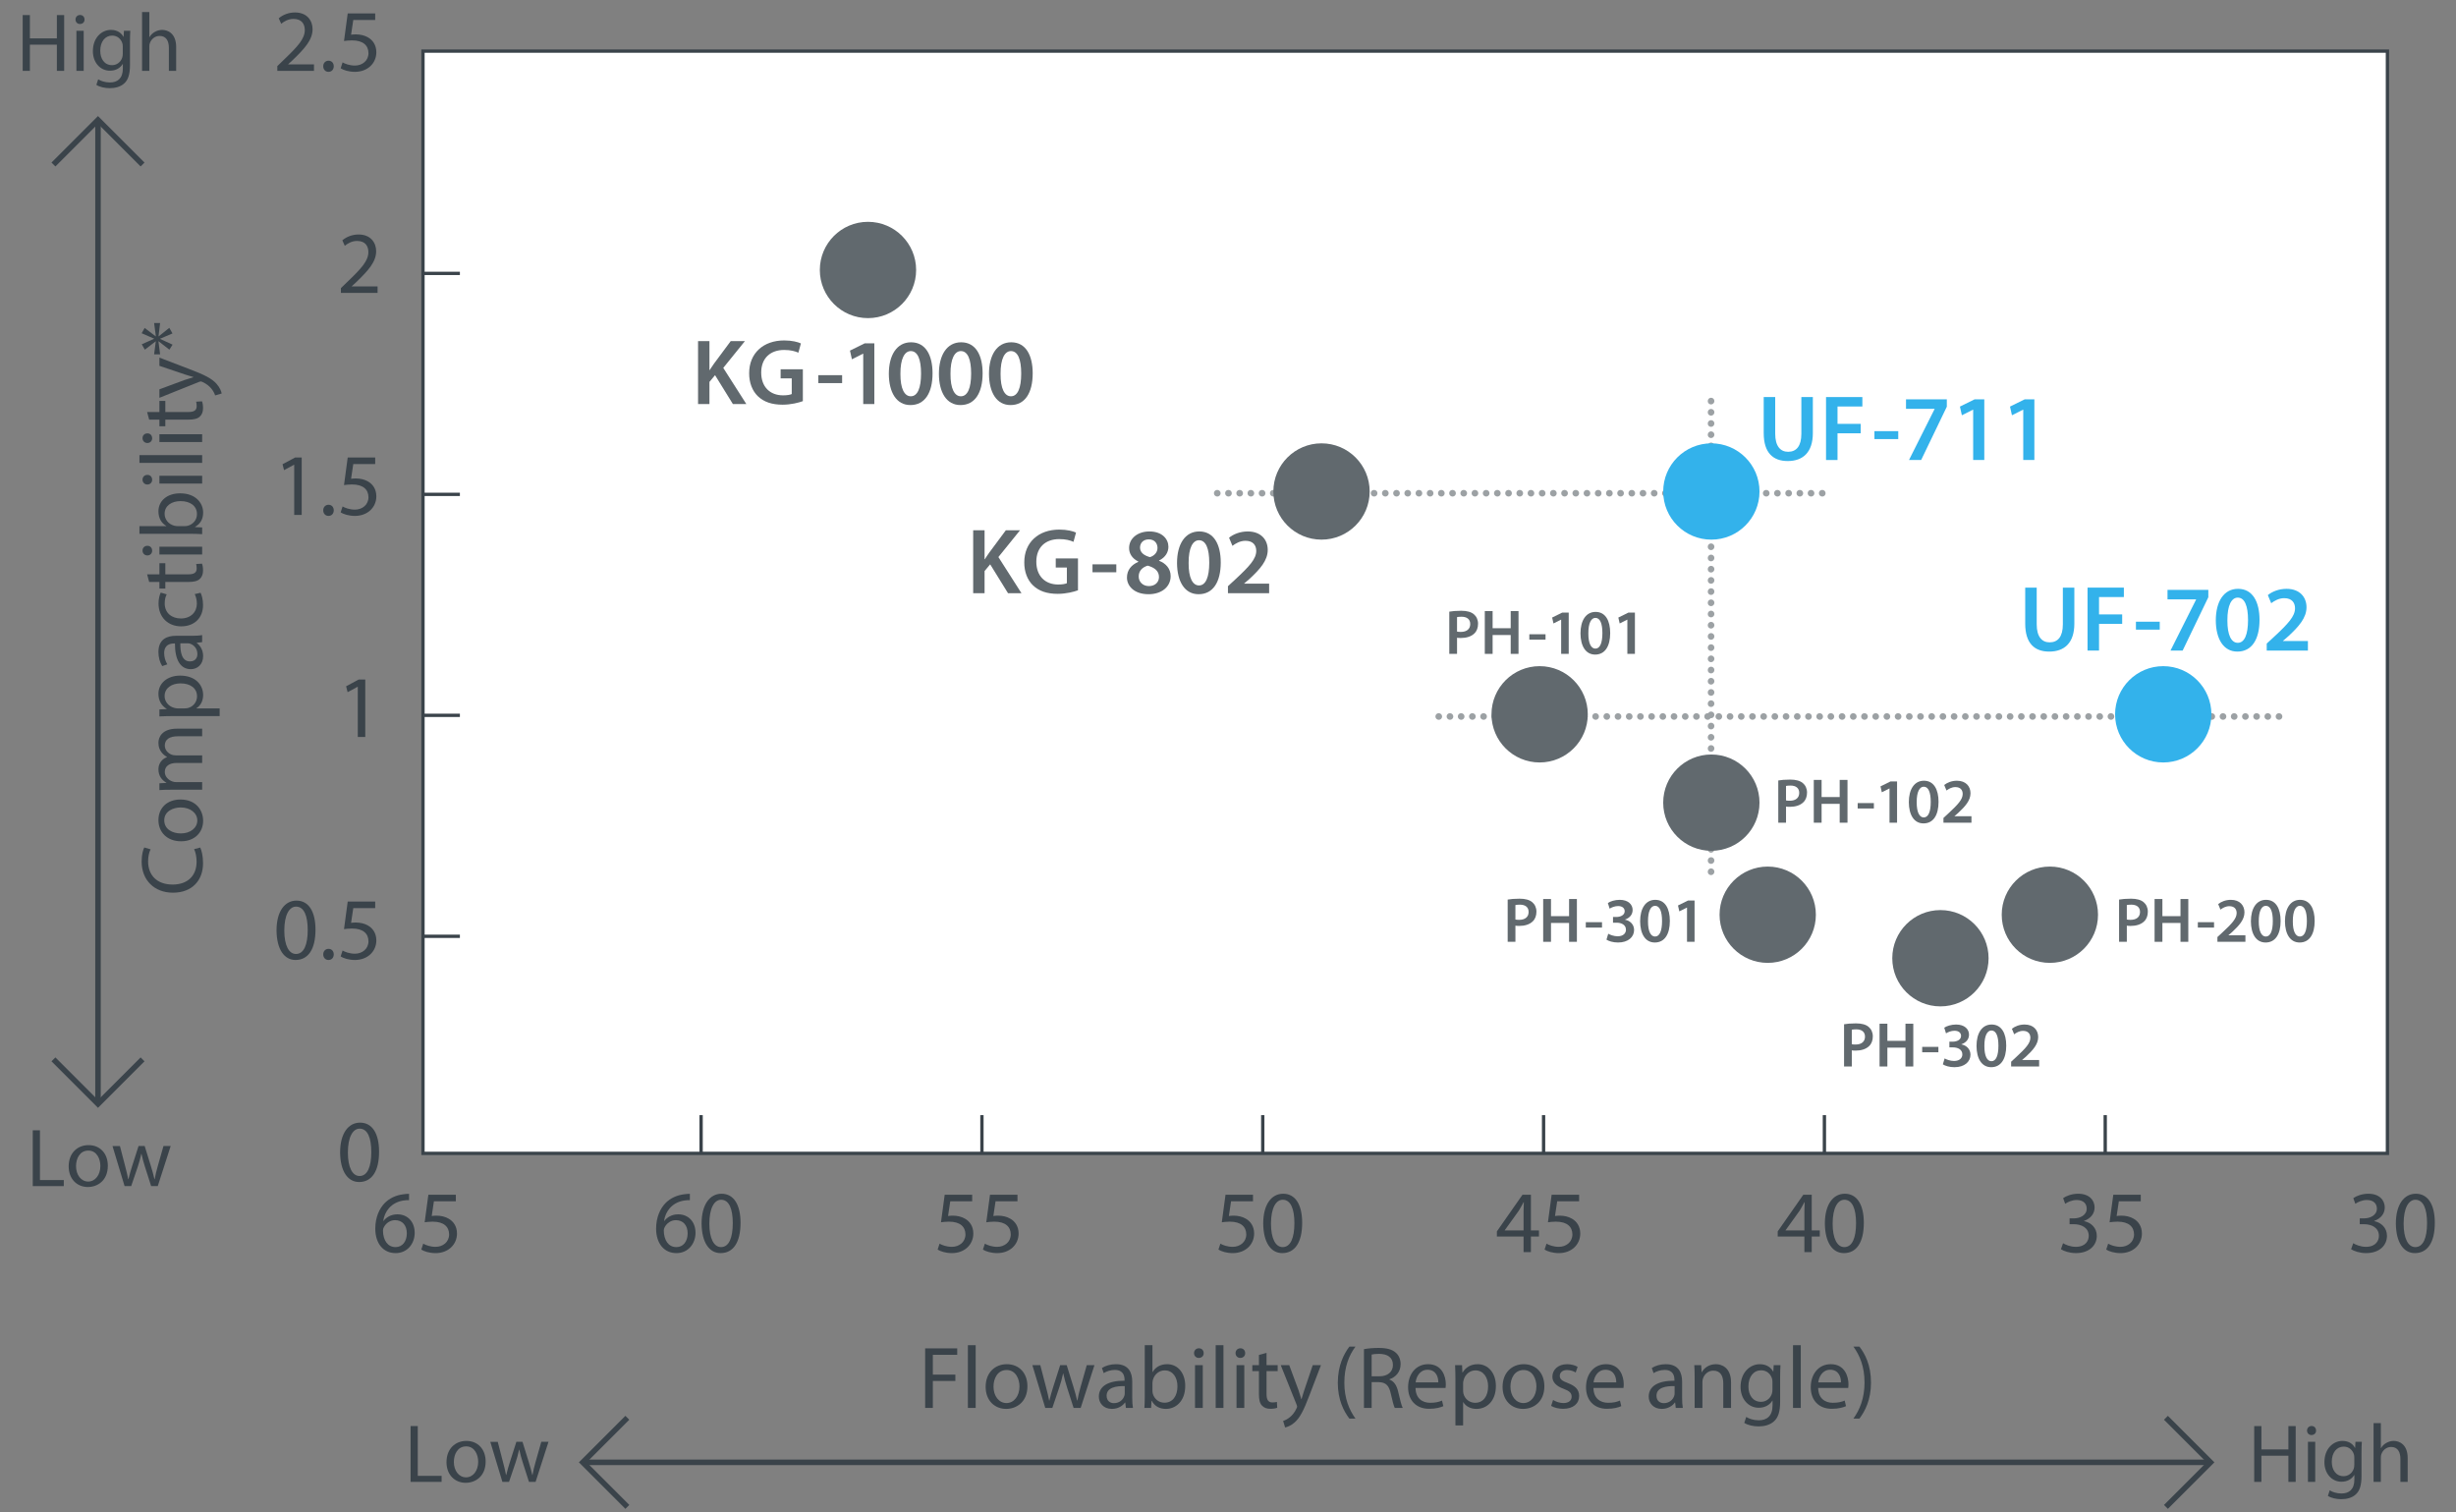 <?xml version="1.0" encoding="UTF-8"?><svg id="_レイヤー_2" xmlns="http://www.w3.org/2000/svg" width="445" height="274" viewBox="0 0 445 274"><rect x="0" y="0" width="445" height="274" fill="#808080" stroke="none"/><defs><style>.cls-1{fill:none;}.cls-2{fill:#fff;}.cls-3{fill:#9ca1a4;}.cls-4{fill:#33b2eb;}.cls-5{fill:#3a434a;}.cls-6{fill:#61696e;}</style></defs><g id="_レイヤー_1-2"><g><rect class="cls-2" x="76.64" y="9.26" width="355.936" height="199.706"/><g><path class="cls-5" d="m5.416,2.729v4.229h4.889V2.729h1.32v10.109h-1.32v-4.74h-4.889v4.74h-1.305V2.729h1.305Z"/><path class="cls-5" d="m15.315,3.539c.015.45-.315.81-.84.81-.466,0-.795-.36-.795-.81,0-.465.345-.825.825-.825.494,0,.81.36.81.825Zm-1.47,9.3v-7.26h1.32v7.26h-1.32Z"/><path class="cls-5" d="m23.609,5.579c-.029.525-.06,1.11-.06,1.995v4.215c0,1.665-.33,2.685-1.034,3.315-.705.66-1.726.87-2.641.87-.869,0-1.83-.21-2.415-.6l.33-1.005c.479.3,1.229.57,2.13.57,1.35,0,2.34-.705,2.34-2.535v-.81h-.029c-.405.675-1.186,1.215-2.311,1.215-1.8,0-3.09-1.53-3.09-3.54,0-2.46,1.605-3.855,3.27-3.855,1.26,0,1.95.66,2.266,1.26h.029l.061-1.095h1.154Zm-1.364,2.865c0-.225-.015-.42-.075-.6-.24-.765-.885-1.395-1.845-1.395-1.261,0-2.16,1.065-2.16,2.745,0,1.425.72,2.61,2.146,2.61.81,0,1.545-.51,1.83-1.35.074-.225.104-.48.104-.705v-1.305Z"/><path class="cls-5" d="m25.74,2.189h1.32v4.53h.029c.21-.375.54-.705.945-.93.39-.225.854-.375,1.35-.375.975,0,2.535.6,2.535,3.105v4.32h-1.32v-4.17c0-1.17-.435-2.16-1.68-2.16-.855,0-1.529.6-1.77,1.32-.076.18-.09.375-.09.63v4.38h-1.32V2.189Z"/></g><g><path class="cls-5" d="m409.743,258.377v4.229h4.89v-4.229h1.319v10.109h-1.319v-4.74h-4.89v4.74h-1.306v-10.109h1.306Z"/><path class="cls-5" d="m419.643,259.187c.016.45-.314.81-.84.81-.465,0-.795-.36-.795-.81,0-.465.346-.825.825-.825.495,0,.81.36.81.825Zm-1.47,9.3v-7.26h1.32v7.26h-1.32Z"/><path class="cls-5" d="m427.938,261.227c-.03.525-.06,1.11-.06,1.995v4.215c0,1.665-.33,2.685-1.035,3.315-.705.66-1.725.87-2.64.87-.87,0-1.83-.21-2.415-.6l.33-1.005c.479.3,1.229.57,2.13.57,1.35,0,2.34-.705,2.34-2.535v-.81h-.03c-.405.675-1.185,1.215-2.31,1.215-1.8,0-3.09-1.53-3.09-3.54,0-2.46,1.604-3.855,3.27-3.855,1.26,0,1.95.66,2.265,1.26h.03l.06-1.095h1.155Zm-1.365,2.865c0-.225-.015-.42-.074-.6-.24-.765-.886-1.395-1.846-1.395-1.26,0-2.159,1.065-2.159,2.745,0,1.425.72,2.61,2.145,2.61.81,0,1.545-.51,1.83-1.35.075-.225.104-.48.104-.705v-1.305Z"/><path class="cls-5" d="m430.067,257.837h1.32v4.53h.03c.21-.375.54-.705.944-.93.391-.225.855-.375,1.351-.375.975,0,2.534.6,2.534,3.105v4.32h-1.319v-4.17c0-1.17-.436-2.16-1.681-2.16-.854,0-1.529.6-1.77,1.32-.075.18-.09.375-.09.63v4.38h-1.32v-10.649Z"/></g><g><path class="cls-5" d="m5.934,204.787h1.305v9.015h4.32v1.095h-5.625v-10.109Z"/><path class="cls-5" d="m19.537,211.206c0,2.685-1.859,3.855-3.614,3.855-1.965,0-3.479-1.44-3.479-3.735,0-2.43,1.59-3.855,3.6-3.855,2.085,0,3.494,1.515,3.494,3.735Zm-5.76.075c0,1.59.916,2.79,2.205,2.79,1.26,0,2.205-1.185,2.205-2.82,0-1.23-.615-2.79-2.175-2.79s-2.235,1.44-2.235,2.82Z"/><path class="cls-5" d="m21.729,207.636l.959,3.69c.211.81.405,1.56.54,2.31h.046c.164-.735.404-1.515.645-2.295l1.185-3.705h1.11l1.125,3.63c.27.87.479,1.635.645,2.37h.045c.12-.735.315-1.5.555-2.355l1.035-3.645h1.305l-2.34,7.26h-1.199l-1.11-3.465c-.255-.81-.465-1.53-.645-2.385h-.03c-.18.87-.404,1.62-.66,2.4l-1.17,3.45h-1.199l-2.19-7.26h1.351Z"/></g><g><path class="cls-5" d="m74.391,258.377h1.305v9.015h4.319v1.095h-5.624v-10.109Z"/><path class="cls-5" d="m87.994,264.797c0,2.685-1.859,3.855-3.615,3.855-1.965,0-3.479-1.44-3.479-3.735,0-2.43,1.59-3.855,3.601-3.855,2.084,0,3.494,1.515,3.494,3.735Zm-5.76.075c0,1.59.915,2.79,2.205,2.79,1.26,0,2.205-1.185,2.205-2.82,0-1.23-.615-2.79-2.176-2.79-1.559,0-2.234,1.44-2.234,2.82Z"/><path class="cls-5" d="m90.185,261.227l.96,3.69c.21.81.404,1.56.54,2.31h.045c.165-.735.405-1.515.646-2.295l1.184-3.705h1.111l1.124,3.63c.271.87.479,1.635.646,2.37h.045c.119-.735.314-1.5.555-2.355l1.035-3.645h1.305l-2.34,7.26h-1.199l-1.111-3.465c-.254-.81-.465-1.53-.645-2.385h-.029c-.181.87-.405,1.62-.66,2.4l-1.17,3.45h-1.2l-2.19-7.26h1.351Z"/></g><g><g><path class="cls-5" d="m50.248,12.838v-.864l1.105-1.073c2.656-2.529,3.857-3.874,3.873-5.442,0-1.057-.512-2.033-2.064-2.033-.945,0-1.729.48-2.209.88l-.448-.993c.72-.608,1.745-1.056,2.944-1.056,2.242,0,3.186,1.537,3.186,3.025,0,1.921-1.393,3.474-3.585,5.586l-.833.768v.032h4.674v1.168h-6.643Z"/><path class="cls-5" d="m58.568,12.006c0-.592.4-1.008.961-1.008s.944.416.944,1.008c0,.576-.368,1.009-.96,1.009-.561,0-.945-.433-.945-1.009Z"/><path class="cls-5" d="m67.979,3.619h-3.969l-.4,2.673c.24-.032.464-.064.848-.064.801,0,1.602.176,2.241.561.816.464,1.488,1.36,1.488,2.673,0,2.033-1.616,3.554-3.874,3.554-1.136,0-2.096-.32-2.592-.641l.352-1.072c.432.256,1.28.576,2.225.576,1.328,0,2.465-.864,2.465-2.257-.016-1.345-.912-2.305-2.992-2.305-.593,0-1.057.064-1.441.112l.672-4.994h4.979v1.185Z"/><path class="cls-5" d="m61.768,53.066v-.864l1.105-1.073c2.656-2.529,3.857-3.874,3.873-5.442,0-1.057-.512-2.033-2.064-2.033-.945,0-1.729.48-2.209.88l-.448-.993c.72-.608,1.745-1.056,2.944-1.056,2.242,0,3.186,1.537,3.186,3.025,0,1.921-1.393,3.474-3.585,5.586l-.833.768v.032h4.674v1.168h-6.643Z"/><path class="cls-5" d="m53.306,84.203h-.032l-1.809.977-.271-1.072,2.272-1.217h1.2v10.404h-1.36v-9.092Z"/><path class="cls-5" d="m58.568,92.462c0-.592.4-1.008.961-1.008s.944.416.944,1.008c0,.576-.368,1.009-.96,1.009-.561,0-.945-.433-.945-1.009Z"/><path class="cls-5" d="m67.979,84.075h-3.969l-.4,2.673c.24-.032.464-.064.848-.064.801,0,1.602.176,2.241.561.816.464,1.488,1.36,1.488,2.673,0,2.033-1.616,3.554-3.874,3.554-1.136,0-2.096-.32-2.592-.641l.352-1.072c.432.256,1.28.576,2.225.576,1.328,0,2.465-.864,2.465-2.257-.016-1.345-.912-2.305-2.992-2.305-.593,0-1.057.064-1.441.112l.672-4.994h4.979v1.185Z"/><path class="cls-5" d="m64.825,124.431h-.032l-1.809.977-.271-1.072,2.272-1.217h1.2v10.404h-1.36v-9.092Z"/><path class="cls-5" d="m57.164,168.437c0,3.537-1.312,5.49-3.618,5.49-2.032,0-3.409-1.905-3.441-5.346,0-3.49,1.505-5.41,3.618-5.41,2.192,0,3.441,1.953,3.441,5.266Zm-5.65.16c0,2.705.832,4.242,2.112,4.242,1.44,0,2.129-1.681,2.129-4.337,0-2.561-.656-4.242-2.112-4.242-1.232,0-2.129,1.504-2.129,4.337Z"/><path class="cls-5" d="m58.568,172.918c0-.592.4-1.008.961-1.008s.944.416.944,1.008c0,.576-.368,1.009-.96,1.009-.561,0-.945-.433-.945-1.009Z"/><path class="cls-5" d="m67.979,164.531h-3.969l-.4,2.673c.24-.032.464-.064.848-.064.801,0,1.602.176,2.241.561.816.464,1.488,1.36,1.488,2.673,0,2.033-1.616,3.554-3.874,3.554-1.136,0-2.096-.32-2.592-.641l.352-1.072c.432.256,1.28.576,2.225.576,1.328,0,2.465-.864,2.465-2.257-.016-1.345-.912-2.305-2.992-2.305-.593,0-1.057.064-1.441.112l.672-4.994h4.979v1.185Z"/><path class="cls-5" d="m68.684,208.665c0,3.537-1.312,5.49-3.618,5.49-2.032,0-3.409-1.905-3.441-5.346,0-3.49,1.505-5.41,3.618-5.41,2.192,0,3.441,1.953,3.441,5.266Zm-5.65.16c0,2.705.832,4.242,2.112,4.242,1.44,0,2.129-1.681,2.129-4.337,0-2.561-.656-4.242-2.112-4.242-1.232,0-2.129,1.504-2.129,4.337Z"/></g><g><path class="cls-5" d="m74.113,217.449c-.288-.016-.656,0-1.057.064-2.209.368-3.377,1.985-3.617,3.697h.048c.496-.656,1.36-1.2,2.513-1.2,1.842,0,3.138,1.328,3.138,3.361,0,1.905-1.296,3.666-3.458,3.666-2.225,0-3.681-1.729-3.681-4.434,0-2.049.736-3.666,1.761-4.69.864-.848,2.017-1.376,3.329-1.537.416-.064.769-.08,1.024-.08v1.153Zm-.4,6.002c0-1.489-.848-2.385-2.145-2.385-.849,0-1.633.528-2.018,1.281-.096.16-.159.368-.159.624.032,1.713.815,2.977,2.288,2.977,1.217,0,2.033-1.008,2.033-2.497Z"/><path class="cls-5" d="m82.593,217.641h-3.97l-.4,2.673c.24-.032.465-.064.849-.064.8,0,1.601.176,2.241.561.816.464,1.488,1.36,1.488,2.673,0,2.033-1.616,3.554-3.873,3.554-1.137,0-2.098-.32-2.594-.641l.353-1.072c.433.256,1.28.576,2.226.576,1.328,0,2.465-.864,2.465-2.257-.017-1.345-.913-2.305-2.994-2.305-.592,0-1.057.064-1.44.112l.673-4.994h4.978v1.185Z"/></g><g><path class="cls-5" d="m124.994,217.449c-.289-.016-.656,0-1.057.064-2.209.368-3.377,1.985-3.617,3.697h.047c.496-.656,1.361-1.2,2.514-1.2,1.841,0,3.137,1.328,3.137,3.361,0,1.905-1.296,3.666-3.457,3.666-2.225,0-3.682-1.729-3.682-4.434,0-2.049.736-3.666,1.761-4.69.864-.848,2.017-1.376,3.329-1.537.416-.064.769-.08,1.025-.08v1.153Zm-.4,6.002c0-1.489-.849-2.385-2.145-2.385-.85,0-1.633.528-2.018,1.281-.096.16-.16.368-.16.624.032,1.713.816,2.977,2.289,2.977,1.217,0,2.033-1.008,2.033-2.497Z"/><path class="cls-5" d="m134.178,221.546c0,3.537-1.312,5.49-3.617,5.49-2.033,0-3.409-1.905-3.441-5.346,0-3.49,1.505-5.41,3.617-5.41,2.193,0,3.441,1.953,3.441,5.266Zm-5.65.16c0,2.705.833,4.242,2.113,4.242,1.44,0,2.129-1.681,2.129-4.337,0-2.561-.656-4.242-2.113-4.242-1.232,0-2.129,1.504-2.129,4.337Z"/></g><g><path class="cls-5" d="m176.146,217.641h-3.969l-.4,2.673c.24-.032.464-.064.848-.064.801,0,1.602.176,2.241.561.816.464,1.488,1.36,1.488,2.673,0,2.033-1.616,3.554-3.874,3.554-1.136,0-2.096-.32-2.592-.641l.352-1.072c.432.256,1.28.576,2.225.576,1.328,0,2.465-.864,2.465-2.257-.016-1.345-.912-2.305-2.992-2.305-.593,0-1.057.064-1.441.112l.672-4.994h4.979v1.185Z"/><path class="cls-5" d="m184.354,217.641h-3.97l-.4,2.673c.24-.032.465-.064.849-.064.8,0,1.601.176,2.241.561.816.464,1.488,1.36,1.488,2.673,0,2.033-1.616,3.554-3.873,3.554-1.137,0-2.098-.32-2.594-.641l.353-1.072c.433.256,1.28.576,2.226.576,1.328,0,2.465-.864,2.465-2.257-.017-1.345-.913-2.305-2.994-2.305-.592,0-1.057.064-1.44.112l.673-4.994h4.978v1.185Z"/></g><g><path class="cls-5" d="m227.028,217.641h-3.97l-.4,2.673c.24-.032.464-.064.849-.064.8,0,1.601.176,2.24.561.816.464,1.489,1.36,1.489,2.673,0,2.033-1.617,3.554-3.874,3.554-1.137,0-2.097-.32-2.593-.641l.352-1.072c.433.256,1.281.576,2.226.576,1.328,0,2.465-.864,2.465-2.257-.016-1.345-.912-2.305-2.993-2.305-.593,0-1.057.064-1.44.112l.672-4.994h4.979v1.185Z"/><path class="cls-5" d="m235.939,221.546c0,3.537-1.312,5.49-3.617,5.49-2.033,0-3.409-1.905-3.441-5.346,0-3.49,1.505-5.41,3.617-5.41,2.193,0,3.441,1.953,3.441,5.266Zm-5.65.16c0,2.705.833,4.242,2.113,4.242,1.44,0,2.129-1.681,2.129-4.337,0-2.561-.656-4.242-2.113-4.242-1.232,0-2.129,1.504-2.129,4.337Z"/></g><g><path class="cls-5" d="m276.054,226.86v-2.833h-4.834v-.929l4.642-6.643h1.521v6.467h1.457v1.104h-1.457v2.833h-1.328Zm0-3.938v-3.474c0-.544.016-1.088.048-1.632h-.048c-.32.608-.576,1.056-.864,1.537l-2.545,3.537v.032h3.409Z"/><path class="cls-5" d="m286.118,217.641h-3.97l-.4,2.673c.24-.032.465-.064.849-.064.801,0,1.601.176,2.241.561.816.464,1.488,1.36,1.488,2.673,0,2.033-1.616,3.554-3.873,3.554-1.137,0-2.097-.32-2.594-.641l.353-1.072c.433.256,1.28.576,2.225.576,1.329,0,2.465-.864,2.465-2.257-.016-1.345-.912-2.305-2.993-2.305-.592,0-1.056.064-1.44.112l.673-4.994h4.978v1.185Z"/></g><g><path class="cls-5" d="m326.936,226.86v-2.833h-4.834v-.929l4.642-6.643h1.521v6.467h1.457v1.104h-1.457v2.833h-1.328Zm0-3.938v-3.474c0-.544.016-1.088.048-1.632h-.048c-.32.608-.576,1.056-.864,1.537l-2.545,3.537v.032h3.409Z"/><path class="cls-5" d="m337.704,221.546c0,3.537-1.312,5.49-3.617,5.49-2.033,0-3.409-1.905-3.441-5.346,0-3.49,1.505-5.41,3.617-5.41,2.193,0,3.441,1.953,3.441,5.266Zm-5.65.16c0,2.705.833,4.242,2.113,4.242,1.44,0,2.129-1.681,2.129-4.337,0-2.561-.656-4.242-2.113-4.242-1.232,0-2.129,1.504-2.129,4.337Z"/></g><g><path class="cls-5" d="m373.8,225.244c.4.256,1.328.656,2.305.656,1.809,0,2.369-1.152,2.353-2.017-.016-1.457-1.328-2.081-2.688-2.081h-.784v-1.056h.784c1.024,0,2.32-.528,2.32-1.761,0-.833-.527-1.569-1.824-1.569-.832,0-1.633.368-2.081.688l-.368-1.024c.544-.4,1.601-.8,2.722-.8,2.049,0,2.977,1.216,2.977,2.481,0,1.072-.64,1.985-1.921,2.449v.032c1.281.256,2.321,1.216,2.321,2.673,0,1.665-1.297,3.122-3.794,3.122-1.168,0-2.192-.368-2.705-.705l.385-1.088Z"/><path class="cls-5" d="m387.882,217.641h-3.97l-.4,2.673c.24-.032.465-.064.849-.064.801,0,1.601.176,2.241.561.816.464,1.488,1.36,1.488,2.673,0,2.033-1.616,3.554-3.873,3.554-1.137,0-2.097-.32-2.594-.641l.353-1.072c.433.256,1.28.576,2.225.576,1.329,0,2.465-.864,2.465-2.257-.016-1.345-.912-2.305-2.993-2.305-.592,0-1.056.064-1.44.112l.673-4.994h4.978v1.185Z"/></g><g><path class="cls-5" d="m426.376,225.244c.4.256,1.328.656,2.305.656,1.809,0,2.369-1.152,2.353-2.017-.016-1.457-1.328-2.081-2.688-2.081h-.784v-1.056h.784c1.024,0,2.32-.528,2.32-1.761,0-.833-.527-1.569-1.824-1.569-.832,0-1.633.368-2.081.688l-.368-1.024c.544-.4,1.601-.8,2.722-.8,2.049,0,2.977,1.216,2.977,2.481,0,1.072-.64,1.985-1.921,2.449v.032c1.281.256,2.321,1.216,2.321,2.673,0,1.665-1.297,3.122-3.794,3.122-1.168,0-2.192-.368-2.705-.705l.385-1.088Z"/><path class="cls-5" d="m441.162,221.546c0,3.537-1.312,5.49-3.617,5.49-2.033,0-3.409-1.905-3.441-5.346,0-3.49,1.505-5.41,3.617-5.41,2.193,0,3.441,1.953,3.441,5.266Zm-5.65.16c0,2.705.833,4.242,2.113,4.242,1.44,0,2.129-1.681,2.129-4.337,0-2.561-.656-4.242-2.113-4.242-1.232,0-2.129,1.504-2.129,4.337Z"/></g></g><g><path class="cls-5" d="m167.627,244.297h5.811v1.168h-4.418v3.585h4.082v1.153h-4.082v4.882h-1.393v-10.789Z"/><path class="cls-5" d="m175.371,243.721h1.409v11.365h-1.409v-11.365Z"/><path class="cls-5" d="m186.158,251.148c0,2.865-1.984,4.114-3.857,4.114-2.097,0-3.713-1.537-3.713-3.986,0-2.593,1.696-4.114,3.841-4.114,2.226,0,3.729,1.617,3.729,3.986Zm-6.146.08c0,1.697.977,2.977,2.354,2.977,1.344,0,2.353-1.265,2.353-3.009,0-1.312-.656-2.977-2.321-2.977-1.664,0-2.385,1.537-2.385,3.009Z"/><path class="cls-5" d="m188.491,247.339l1.024,3.938c.225.864.432,1.665.576,2.465h.049c.176-.784.432-1.617.688-2.449l1.265-3.954h1.185l1.201,3.874c.287.928.512,1.745.688,2.529h.048c.128-.784.337-1.601.593-2.513l1.104-3.89h1.393l-2.496,7.747h-1.281l-1.184-3.697c-.272-.865-.496-1.633-.688-2.545h-.032c-.191.929-.432,1.729-.704,2.561l-1.249,3.682h-1.28l-2.337-7.747h1.44Z"/><path class="cls-5" d="m203.996,255.086l-.111-.977h-.048c-.433.608-1.265,1.153-2.369,1.153-1.569,0-2.369-1.104-2.369-2.225,0-1.873,1.665-2.897,4.658-2.881v-.16c0-.641-.177-1.793-1.761-1.793-.721,0-1.473.224-2.018.576l-.319-.928c.64-.416,1.568-.688,2.545-.688,2.369,0,2.945,1.617,2.945,3.169v2.897c0,.672.032,1.329.128,1.857h-1.281Zm-.207-3.954c-1.537-.032-3.281.24-3.281,1.745,0,.913.607,1.345,1.328,1.345,1.008,0,1.648-.64,1.873-1.296.048-.144.08-.304.08-.448v-1.345Z"/><path class="cls-5" d="m207.355,255.086c.031-.528.063-1.312.063-2.001v-9.364h1.393v4.866h.032c.496-.864,1.393-1.425,2.641-1.425,1.921,0,3.281,1.601,3.266,3.954,0,2.769-1.744,4.146-3.474,4.146-1.12,0-2.017-.432-2.593-1.457h-.049l-.063,1.28h-1.216Zm1.456-3.105c0,.176.032.353.063.512.272.977,1.089,1.649,2.113,1.649,1.473,0,2.354-1.201,2.354-2.977,0-1.553-.801-2.881-2.305-2.881-.961,0-1.857.656-2.146,1.729-.032.16-.08.353-.08.576v1.393Z"/><path class="cls-5" d="m218.092,245.162c.016.48-.336.864-.896.864-.496,0-.849-.384-.849-.864,0-.497.368-.88.88-.88.529,0,.865.384.865.88Zm-1.568,9.924v-7.747h1.408v7.747h-1.408Z"/><path class="cls-5" d="m220.268,243.721h1.408v11.365h-1.408v-11.365Z"/><path class="cls-5" d="m225.612,245.162c.016.48-.336.864-.896.864-.496,0-.849-.384-.849-.864,0-.497.368-.88.881-.88.528,0,.864.384.864.88Zm-1.568,9.924v-7.747h1.408v7.747h-1.408Z"/><path class="cls-5" d="m229.484,245.114v2.225h2.017v1.072h-2.017v4.178c0,.96.272,1.505,1.057,1.505.368,0,.64-.048.816-.096l.063,1.056c-.271.112-.704.192-1.248.192-.656,0-1.185-.208-1.521-.592-.4-.416-.545-1.104-.545-2.017v-4.226h-1.2v-1.072h1.2v-1.857l1.377-.368Z"/><path class="cls-5" d="m233.596,247.339l1.696,4.578c.177.512.368,1.121.497,1.585h.031c.145-.464.305-1.057.496-1.617l1.537-4.546h1.488l-2.112,5.522c-1.009,2.657-1.697,4.018-2.657,4.85-.688.608-1.377.849-1.729.913l-.353-1.185c.353-.112.816-.336,1.232-.688.385-.304.864-.848,1.185-1.568.064-.144.112-.256.112-.336s-.032-.192-.097-.368l-2.864-7.139h1.536Z"/><path class="cls-5" d="m245.597,243.978c-1.168,1.568-2.017,3.649-2.017,6.546,0,2.849.88,4.898,2.017,6.499h-1.104c-1.008-1.329-2.097-3.377-2.097-6.499.016-3.153,1.089-5.202,2.097-6.546h1.104Z"/><path class="cls-5" d="m247.132,244.441c.704-.144,1.712-.224,2.673-.224,1.488,0,2.449.272,3.121.88.544.48.849,1.217.849,2.049,0,1.425-.896,2.369-2.033,2.753v.048c.833.288,1.329,1.057,1.585,2.177.352,1.505.608,2.545.832,2.961h-1.44c-.176-.304-.416-1.232-.721-2.577-.319-1.488-.896-2.049-2.16-2.097h-1.312v4.674h-1.393v-10.645Zm1.393,4.914h1.424c1.489,0,2.434-.816,2.434-2.049,0-1.393-1.009-2-2.481-2.017-.672,0-1.152.064-1.376.128v3.938Z"/><path class="cls-5" d="m256.477,251.468c.031,1.905,1.248,2.689,2.656,2.689,1.009,0,1.617-.176,2.146-.4l.24,1.008c-.496.224-1.345.48-2.577.48-2.385,0-3.81-1.569-3.81-3.906s1.376-4.178,3.634-4.178c2.528,0,3.201,2.225,3.201,3.649,0,.288-.032.512-.049.656h-5.441Zm4.129-1.008c.017-.896-.368-2.289-1.952-2.289-1.425,0-2.049,1.313-2.161,2.289h4.113Z"/><path class="cls-5" d="m263.708,249.868c0-.992-.032-1.792-.064-2.529h1.265l.063,1.329h.032c.576-.944,1.488-1.505,2.753-1.505,1.873,0,3.281,1.585,3.281,3.938,0,2.785-1.696,4.162-3.521,4.162-1.024,0-1.92-.448-2.385-1.217h-.032v4.21h-1.392v-8.388Zm1.392,2.065c0,.208.032.4.064.576.256.977,1.104,1.649,2.113,1.649,1.488,0,2.353-1.217,2.353-2.993,0-1.553-.816-2.881-2.305-2.881-.961,0-1.857.688-2.129,1.745-.048.176-.097.384-.097.576v1.329Z"/><path class="cls-5" d="m279.822,251.148c0,2.865-1.985,4.114-3.858,4.114-2.097,0-3.713-1.537-3.713-3.986,0-2.593,1.696-4.114,3.842-4.114,2.225,0,3.729,1.617,3.729,3.986Zm-6.146.08c0,1.697.976,2.977,2.353,2.977,1.345,0,2.353-1.265,2.353-3.009,0-1.312-.656-2.977-2.32-2.977-1.665,0-2.385,1.537-2.385,3.009Z"/><path class="cls-5" d="m281.403,253.646c.416.272,1.152.56,1.856.56,1.024,0,1.505-.512,1.505-1.152,0-.672-.4-1.041-1.44-1.425-1.393-.496-2.049-1.264-2.049-2.193,0-1.249,1.008-2.273,2.673-2.273.784,0,1.473.224,1.904.48l-.352,1.024c-.305-.192-.864-.448-1.585-.448-.832,0-1.296.48-1.296,1.056,0,.641.464.929,1.472,1.312,1.345.512,2.033,1.185,2.033,2.337,0,1.36-1.057,2.321-2.897,2.321-.848,0-1.632-.208-2.177-.528l.353-1.072Z"/><path class="cls-5" d="m288.716,251.468c.031,1.905,1.248,2.689,2.657,2.689,1.008,0,1.616-.176,2.145-.4l.24,1.008c-.496.224-1.345.48-2.577.48-2.385,0-3.81-1.569-3.81-3.906s1.376-4.178,3.634-4.178c2.528,0,3.201,2.225,3.201,3.649,0,.288-.032.512-.049.656h-5.441Zm4.129-1.008c.017-.896-.368-2.289-1.952-2.289-1.425,0-2.049,1.313-2.161,2.289h4.113Z"/><path class="cls-5" d="m303.628,255.086l-.112-.977h-.048c-.432.608-1.265,1.153-2.369,1.153-1.568,0-2.368-1.104-2.368-2.225,0-1.873,1.664-2.897,4.657-2.881v-.16c0-.641-.176-1.793-1.761-1.793-.72,0-1.473.224-2.017.576l-.32-.928c.641-.416,1.569-.688,2.545-.688,2.369,0,2.945,1.617,2.945,3.169v2.897c0,.672.032,1.329.128,1.857h-1.28Zm-.208-3.954c-1.536-.032-3.281.24-3.281,1.745,0,.913.608,1.345,1.328,1.345,1.009,0,1.649-.64,1.873-1.296.048-.144.08-.304.08-.448v-1.345Z"/><path class="cls-5" d="m307.051,249.436c0-.8-.017-1.457-.064-2.097h1.248l.08,1.28h.032c.385-.736,1.28-1.457,2.562-1.457,1.072,0,2.736.641,2.736,3.297v4.626h-1.408v-4.466c0-1.249-.464-2.289-1.793-2.289-.928,0-1.648.656-1.889,1.441-.063.176-.096.416-.096.656v4.658h-1.408v-5.65Z"/><path class="cls-5" d="m322.604,247.339c-.031.56-.063,1.185-.063,2.129v4.498c0,1.777-.353,2.865-1.104,3.538-.752.704-1.841.928-2.817.928-.929,0-1.953-.224-2.577-.64l.353-1.072c.512.32,1.312.608,2.272.608,1.44,0,2.497-.752,2.497-2.705v-.864h-.032c-.432.72-1.264,1.296-2.465,1.296-1.921,0-3.297-1.632-3.297-3.777,0-2.625,1.713-4.114,3.489-4.114,1.345,0,2.081.705,2.417,1.345h.032l.063-1.168h1.232Zm-1.456,3.057c0-.24-.017-.448-.08-.64-.256-.816-.944-1.489-1.969-1.489-1.345,0-2.305,1.137-2.305,2.929,0,1.521.768,2.785,2.288,2.785.865,0,1.649-.544,1.953-1.44.08-.24.112-.512.112-.752v-1.393Z"/><path class="cls-5" d="m324.874,243.721h1.408v11.365h-1.408v-11.365Z"/><path class="cls-5" d="m329.434,251.468c.031,1.905,1.248,2.689,2.656,2.689,1.009,0,1.617-.176,2.146-.4l.24,1.008c-.496.224-1.345.48-2.577.48-2.385,0-3.81-1.569-3.81-3.906s1.376-4.178,3.634-4.178c2.528,0,3.201,2.225,3.201,3.649,0,.288-.032.512-.049.656h-5.441Zm4.129-1.008c.017-.896-.368-2.289-1.952-2.289-1.425,0-2.049,1.313-2.161,2.289h4.113Z"/><path class="cls-5" d="m335.816,257.023c1.137-1.585,2.017-3.666,2.017-6.547,0-2.865-.864-4.914-2.017-6.499h1.088c1.024,1.312,2.098,3.361,2.098,6.515,0,3.137-1.073,5.17-2.098,6.531h-1.088Z"/></g><g><path class="cls-5" d="m36.277,153.558c.256.512.512,1.537.512,2.849,0,3.041-1.92,5.33-5.458,5.33-3.377,0-5.666-2.289-5.666-5.634,0-1.345.288-2.193.479-2.561l1.137.336c-.256.528-.447,1.281-.447,2.177,0,2.529,1.616,4.209,4.449,4.209,2.641,0,4.338-1.521,4.338-4.146,0-.849-.176-1.713-.448-2.273l1.104-.288Z"/><path class="cls-5" d="m32.691,144.854c2.865,0,4.114,1.985,4.114,3.857,0,2.097-1.536,3.713-3.985,3.713-2.594,0-4.114-1.696-4.114-3.841,0-2.225,1.616-3.729,3.985-3.729Zm.08,6.146c1.697,0,2.978-.977,2.978-2.353,0-1.345-1.265-2.353-3.009-2.353-1.312,0-2.978.656-2.978,2.321,0,1.665,1.536,2.385,3.009,2.385Z"/><path class="cls-5" d="m30.979,143.081c-.8,0-1.456.016-2.096.064v-1.232l1.248-.064v-.048c-.736-.432-1.425-1.152-1.425-2.433,0-1.057.641-1.857,1.553-2.193v-.032c-.433-.24-.769-.544-1.009-.864-.352-.464-.544-.977-.544-1.713,0-1.024.673-2.545,3.361-2.545h4.562v1.376h-4.385c-1.489,0-2.385.544-2.385,1.681,0,.8.592,1.425,1.279,1.665.192.064.449.112.705.112h4.785v1.376h-4.642c-1.232,0-2.128.544-2.128,1.617,0,.88.703,1.521,1.408,1.745.207.08.447.112.688.112h4.674v1.376h-5.65Z"/><path class="cls-5" d="m31.411,129.737c-.992,0-1.792.032-2.528.064v-1.265l1.328-.064v-.032c-.944-.576-1.505-1.489-1.505-2.753,0-1.873,1.585-3.281,3.938-3.281,2.785,0,4.162,1.697,4.162,3.521,0,1.024-.448,1.921-1.217,2.385v.032h4.21v1.393h-8.388Zm2.065-1.393c.207,0,.4-.032.576-.064.977-.256,1.648-1.104,1.648-2.113,0-1.489-1.217-2.353-2.993-2.353-1.553,0-2.882.816-2.882,2.305,0,.96.689,1.857,1.745,2.129.177.048.384.096.576.096h1.329Z"/><path class="cls-5" d="m36.629,116.344l-.977.112v.048c.609.432,1.153,1.265,1.153,2.369,0,1.569-1.104,2.369-2.226,2.369-1.872,0-2.896-1.665-2.881-4.658h-.16c-.641,0-1.793.176-1.793,1.761,0,.72.225,1.473.576,2.017l-.928.32c-.416-.64-.688-1.568-.688-2.545,0-2.369,1.616-2.945,3.169-2.945h2.897c.673,0,1.329-.032,1.856-.128v1.281Zm-3.953.208c-.032,1.537.24,3.281,1.744,3.281.913,0,1.346-.608,1.346-1.329,0-1.008-.641-1.648-1.297-1.873-.145-.048-.305-.08-.448-.08h-1.345Z"/><path class="cls-5" d="m36.342,107.399c.191.368.447,1.185.447,2.225,0,2.337-1.584,3.857-3.953,3.857-2.385,0-4.113-1.632-4.113-4.162,0-.832.207-1.568.4-1.953l1.088.32c-.192.336-.368.864-.368,1.632,0,1.777,1.312,2.737,2.929,2.737,1.793,0,2.897-1.152,2.897-2.689,0-.801-.208-1.329-.384-1.729l1.057-.24Z"/><path class="cls-5" d="m26.657,104.057h2.226v-2.017h1.072v2.017h4.178c.96,0,1.504-.272,1.504-1.056,0-.368-.048-.641-.096-.816l1.057-.064c.111.272.191.704.191,1.249,0,.656-.207,1.184-.592,1.521-.416.4-1.104.544-2.018.544h-4.225v1.201h-1.072v-1.201h-1.857l-.368-1.376Z"/><path class="cls-5" d="m26.705,98.889c.48-.016.865.336.865.896,0,.496-.385.849-.865.849-.496,0-.88-.368-.88-.88,0-.528.384-.865.88-.865Zm9.924,1.569h-7.746v-1.409h7.746v1.409Z"/><path class="cls-5" d="m36.629,96.777c-.527-.032-1.312-.064-2-.064h-9.364v-1.393h4.866v-.032c-.864-.496-1.425-1.393-1.425-2.641,0-1.921,1.601-3.282,3.954-3.266,2.769,0,4.146,1.745,4.146,3.474,0,1.12-.433,2.017-1.457,2.593v.048l1.28.064v1.216Zm-3.105-1.457c.177,0,.354-.032.513-.064.977-.272,1.649-1.088,1.649-2.113,0-1.473-1.201-2.353-2.978-2.353-1.553,0-2.882.8-2.882,2.305,0,.96.656,1.857,1.729,2.145.16.032.354.08.576.08h1.393Z"/><path class="cls-5" d="m26.705,86.041c.48-.016.865.336.865.896,0,.496-.385.849-.865.849-.496,0-.88-.368-.88-.88,0-.528.384-.865.88-.865Zm9.924,1.569h-7.746v-1.409h7.746v1.409Z"/><path class="cls-5" d="m25.265,83.866v-1.409h11.364v1.409h-11.364Z"/><path class="cls-5" d="m26.705,78.521c.48-.016.865.336.865.896,0,.496-.385.849-.865.849-.496,0-.88-.368-.88-.88,0-.528.384-.865.88-.865Zm9.924,1.569h-7.746v-1.409h7.746v1.409Z"/><path class="cls-5" d="m26.657,74.649h2.226v-2.017h1.072v2.017h4.178c.96,0,1.504-.272,1.504-1.056,0-.368-.048-.641-.096-.816l1.057-.064c.111.272.191.704.191,1.249,0,.656-.207,1.184-.592,1.521-.416.4-1.104.544-2.018.544h-4.225v1.201h-1.072v-1.201h-1.857l-.368-1.376Z"/><path class="cls-5" d="m28.883,70.538l4.577-1.697c.513-.176,1.12-.368,1.585-.496v-.032c-.465-.144-1.057-.304-1.617-.496l-4.545-1.537v-1.488l5.521,2.113c2.657,1.008,4.018,1.696,4.85,2.657.609.688.85,1.377.913,1.729l-1.185.352c-.112-.352-.336-.816-.688-1.232-.304-.384-.849-.864-1.568-1.185-.144-.064-.257-.112-.337-.112s-.191.032-.367.096l-7.139,2.865v-1.537Z"/><path class="cls-5" d="m26.209,59.417l2.001,1.521h.032l-.32-2.417h1.088l-.287,2.417h.031l1.921-1.537.576,1.008-2.241.96v.032l2.258,1.041-.576.912-1.953-1.521h-.032l.304,2.369h-1.088l.305-2.353h-.033l-1.952,1.504-.56-.976,2.225-.993v-.032l-2.241-.977.544-.96Z"/></g><rect class="cls-5" x="76.65" y="49.233" width="6.678" height=".6"/><rect class="cls-5" x="76.65" y="89.268" width="6.678" height=".6"/><rect class="cls-5" x="76.65" y="129.303" width="6.678" height=".6"/><rect class="cls-5" x="76.65" y="169.337" width="6.678" height=".6"/><rect class="cls-5" x="126.733" y="202.039" width=".6" height="6.934"/><rect class="cls-5" x="177.615" y="202.039" width=".6" height="6.934"/><rect class="cls-5" x="228.497" y="202.039" width=".6" height="6.934"/><rect class="cls-5" x="279.38" y="202.039" width=".6" height="6.934"/><rect class="cls-5" x="330.262" y="202.039" width=".6" height="6.934"/><rect class="cls-5" x="381.144" y="202.039" width=".6" height="6.934"/><polygon class="cls-5" points="113.313 273.37 104.888 264.944 113.313 256.518 114.021 257.225 106.302 264.944 114.021 272.663 113.313 273.37"/><polygon class="cls-5" points="392.797 273.37 392.09 272.663 399.809 264.944 392.09 257.225 392.797 256.518 401.223 264.944 392.797 273.37"/><rect class="cls-5" x="105.714" y="264.444" width="294.374" height="1"/><polygon class="cls-5" points="17.756 200.715 9.33 192.289 10.037 191.582 17.756 199.301 25.475 191.582 26.182 192.289 17.756 200.715"/><polygon class="cls-5" points="25.475 30.158 17.756 22.438 10.037 30.158 9.33 29.451 17.756 21.024 26.182 29.451 25.475 30.158"/><rect class="cls-5" x="17.256" y="22.159" width="1" height="177.729"/><g><path class="cls-6" d="m262.595,110.818c.507-.092,1.208-.161,2.163-.161,1.036,0,1.795.219,2.29.633.46.38.759.989.759,1.714,0,.736-.229,1.346-.667,1.76-.563.563-1.449.828-2.45.828-.265,0-.507-.011-.69-.046v2.922h-1.404v-7.651Zm1.404,3.613c.173.046.402.057.69.057,1.059,0,1.702-.518,1.702-1.426,0-.863-.598-1.323-1.576-1.323-.391,0-.667.035-.816.069v2.624Z"/><path class="cls-6" d="m270.445,110.714v3.106h3.278v-3.106h1.415v7.754h-1.415v-3.417h-3.278v3.417h-1.416v-7.754h1.416Z"/><path class="cls-6" d="m280.033,114.914v.978h-2.935v-.978h2.935Z"/><path class="cls-6" d="m282.864,112.268h-.022l-1.369.69-.242-1.07,1.818-.897h1.185v7.479h-1.369v-6.201Z"/><path class="cls-6" d="m291.75,114.684c0,2.404-.943,3.912-2.727,3.912-1.726,0-2.646-1.564-2.657-3.843,0-2.324.989-3.889,2.737-3.889,1.807,0,2.646,1.611,2.646,3.82Zm-3.958.069c-.011,1.818.495,2.761,1.277,2.761.828,0,1.266-1.012,1.266-2.807,0-1.737-.414-2.761-1.266-2.761-.759,0-1.288.932-1.277,2.807Z"/><path class="cls-6" d="m294.859,112.268h-.022l-1.369.69-.242-1.07,1.818-.897h1.185v7.479h-1.369v-6.201Z"/></g><g><path class="cls-6" d="m126.48,61.797h2.064v5.246h.051c.271-.44.559-.846.829-1.235l2.978-4.01h2.572l-3.926,4.856,4.18,6.549h-2.437l-3.231-5.229-1.016,1.218v4.011h-2.064v-11.405Z"/><path class="cls-6" d="m145.471,72.678c-.729.271-2.149.643-3.672.643-1.93,0-3.385-.491-4.469-1.523-1.015-.965-1.607-2.471-1.59-4.197,0-3.604,2.572-5.923,6.346-5.923,1.404,0,2.504.288,3.029.542l-.457,1.675c-.627-.271-1.388-.491-2.59-.491-2.436,0-4.146,1.438-4.146,4.095,0,2.589,1.591,4.129,3.96,4.129.744,0,1.303-.102,1.574-.237v-2.843h-2.014v-1.642h4.027v5.771Z"/><path class="cls-6" d="m152.582,67.973v1.438h-4.315v-1.438h4.315Z"/><path class="cls-6" d="m156.408,64.081h-.034l-2.015,1.016-.354-1.574,2.673-1.32h1.744v11h-2.014v-9.121Z"/><path class="cls-6" d="m168.967,67.635c0,3.537-1.388,5.753-4.011,5.753-2.538,0-3.892-2.301-3.909-5.652,0-3.418,1.455-5.72,4.027-5.72,2.657,0,3.893,2.369,3.893,5.618Zm-5.821.102c-.017,2.674.728,4.062,1.878,4.062,1.219,0,1.861-1.489,1.861-4.129,0-2.555-.609-4.061-1.861-4.061-1.117,0-1.895,1.371-1.878,4.129Z"/><path class="cls-6" d="m178.039,67.635c0,3.537-1.387,5.753-4.01,5.753-2.539,0-3.893-2.301-3.909-5.652,0-3.418,1.456-5.72,4.027-5.72,2.657,0,3.892,2.369,3.892,5.618Zm-5.82.102c-.018,2.674.728,4.062,1.879,4.062,1.218,0,1.861-1.489,1.861-4.129,0-2.555-.609-4.061-1.861-4.061-1.117,0-1.896,1.371-1.879,4.129Z"/><path class="cls-6" d="m187.113,67.635c0,3.537-1.388,5.753-4.011,5.753-2.538,0-3.892-2.301-3.909-5.652,0-3.418,1.455-5.72,4.027-5.72,2.657,0,3.893,2.369,3.893,5.618Zm-5.821.102c-.017,2.674.728,4.062,1.878,4.062,1.219,0,1.861-1.489,1.861-4.129,0-2.555-.609-4.061-1.861-4.061-1.117,0-1.895,1.371-1.878,4.129Z"/></g><g><path class="cls-4" d="m321.648,71.939v6.65c0,2.233.931,3.266,2.336,3.266,1.506,0,2.402-1.032,2.402-3.266v-6.65h2.082v6.515c0,3.52-1.812,5.077-4.553,5.077-2.64,0-4.349-1.472-4.349-5.06v-6.532h2.081Z"/><path class="cls-4" d="m330.857,71.939h6.583v1.709h-4.501v3.147h4.196v1.709h-4.196v4.84h-2.082v-11.405Z"/><path class="cls-4" d="m343.942,78.115v1.438h-4.315v-1.438h4.315Z"/><path class="cls-4" d="m352.743,72.345v1.337l-4.653,9.663h-2.2l4.637-9.239v-.034h-5.179v-1.726h7.396Z"/><path class="cls-4" d="m357.518,74.223h-.033l-2.014,1.016-.355-1.574,2.674-1.32h1.742v11h-2.014v-9.121Z"/><path class="cls-4" d="m366.591,74.223h-.033l-2.014,1.016-.355-1.574,2.674-1.32h1.742v11h-2.014v-9.121Z"/></g><g><path class="cls-4" d="m369.029,106.463v6.65c0,2.233.931,3.266,2.336,3.266,1.506,0,2.402-1.032,2.402-3.266v-6.65h2.082v6.515c0,3.52-1.812,5.077-4.553,5.077-2.64,0-4.349-1.472-4.349-5.06v-6.532h2.081Z"/><path class="cls-4" d="m378.238,106.463h6.583v1.709h-4.501v3.147h4.196v1.709h-4.196v4.84h-2.082v-11.405Z"/><path class="cls-4" d="m391.323,112.639v1.438h-4.315v-1.438h4.315Z"/><path class="cls-4" d="m400.124,106.869v1.337l-4.653,9.663h-2.2l4.637-9.239v-.034h-5.179v-1.726h7.396Z"/><path class="cls-4" d="m409.4,112.301c0,3.537-1.388,5.753-4.011,5.753-2.538,0-3.893-2.301-3.909-5.652,0-3.418,1.455-5.72,4.027-5.72,2.657,0,3.893,2.369,3.893,5.618Zm-5.821.102c-.017,2.674.728,4.062,1.878,4.062,1.219,0,1.861-1.489,1.861-4.129,0-2.555-.608-4.061-1.861-4.061-1.116,0-1.895,1.371-1.878,4.129Z"/><path class="cls-4" d="m410.706,117.868v-1.269l1.303-1.202c2.59-2.403,3.808-3.723,3.825-5.178,0-.981-.525-1.844-1.964-1.844-.964,0-1.793.491-2.352.914l-.609-1.472c.795-.643,1.997-1.134,3.385-1.134,2.437,0,3.621,1.54,3.621,3.334,0,1.929-1.388,3.486-3.3,5.263l-.965.829v.034h4.519v1.726h-7.463Z"/></g><g><path class="cls-6" d="m383.952,162.984c.507-.092,1.208-.161,2.163-.161,1.036,0,1.795.219,2.29.633.46.38.759.989.759,1.714,0,.736-.229,1.346-.667,1.76-.563.563-1.449.828-2.45.828-.265,0-.507-.011-.69-.046v2.922h-1.404v-7.651Zm1.404,3.613c.173.046.402.057.69.057,1.059,0,1.702-.518,1.702-1.426,0-.863-.598-1.323-1.576-1.323-.391,0-.667.035-.816.069v2.624Z"/><path class="cls-6" d="m391.803,162.881v3.106h3.278v-3.106h1.415v7.754h-1.415v-3.417h-3.278v3.417h-1.416v-7.754h1.416Z"/><path class="cls-6" d="m401.16,167.08v.978h-2.935v-.978h2.935Z"/><path class="cls-6" d="m401.772,170.635v-.863l.886-.817c1.76-1.634,2.589-2.531,2.6-3.521,0-.667-.356-1.254-1.334-1.254-.656,0-1.22.334-1.6.622l-.414-1.001c.541-.437,1.357-.771,2.301-.771,1.657,0,2.462,1.047,2.462,2.267,0,1.312-.943,2.37-2.243,3.578l-.655.563v.023h3.071v1.173h-5.073Z"/><path class="cls-6" d="m413.223,166.85c0,2.405-.943,3.912-2.727,3.912-1.726,0-2.646-1.564-2.657-3.843,0-2.324.989-3.889,2.737-3.889,1.807,0,2.646,1.611,2.646,3.82Zm-3.958.069c-.011,1.818.495,2.761,1.277,2.761.828,0,1.266-1.012,1.266-2.807,0-1.737-.414-2.761-1.266-2.761-.759,0-1.288.932-1.277,2.807Z"/><path class="cls-6" d="m419.393,166.85c0,2.405-.943,3.912-2.727,3.912-1.726,0-2.646-1.564-2.657-3.843,0-2.324.989-3.889,2.737-3.889,1.807,0,2.646,1.611,2.646,3.82Zm-3.958.069c-.011,1.818.495,2.761,1.277,2.761.828,0,1.266-1.012,1.266-2.807,0-1.737-.414-2.761-1.266-2.761-.759,0-1.288.932-1.277,2.807Z"/></g><g><path class="cls-6" d="m273.173,162.984c.507-.092,1.208-.161,2.163-.161,1.036,0,1.795.219,2.29.633.46.38.759.989.759,1.714,0,.736-.229,1.346-.667,1.76-.563.563-1.449.828-2.45.828-.265,0-.507-.011-.69-.046v2.922h-1.404v-7.651Zm1.404,3.613c.173.046.402.057.69.057,1.059,0,1.702-.518,1.702-1.426,0-.863-.598-1.323-1.576-1.323-.391,0-.667.035-.816.069v2.624Z"/><path class="cls-6" d="m281.023,162.881v3.106h3.278v-3.106h1.415v7.754h-1.415v-3.417h-3.278v3.417h-1.416v-7.754h1.416Z"/><path class="cls-6" d="m290.266,167.08v.978h-2.935v-.978h2.935Z"/><path class="cls-6" d="m291.395,169.174c.288.172.989.46,1.703.46,1.081,0,1.519-.61,1.507-1.196,0-.886-.828-1.266-1.691-1.266h-.655v-1.036h.633c.655,0,1.483-.299,1.483-1.047,0-.506-.379-.932-1.196-.932-.609,0-1.22.265-1.53.472l-.322-1.024c.426-.299,1.255-.575,2.152-.575,1.541,0,2.335.852,2.335,1.83,0,.782-.46,1.426-1.381,1.749v.023c.909.161,1.646.852,1.646,1.864,0,1.266-1.059,2.267-2.911,2.267-.908,0-1.69-.253-2.094-.518l.322-1.07Z"/><path class="cls-6" d="m302.558,166.85c0,2.405-.943,3.912-2.727,3.912-1.726,0-2.646-1.564-2.657-3.843,0-2.324.989-3.889,2.738-3.889,1.806,0,2.646,1.611,2.646,3.82Zm-3.958.069c-.011,1.818.495,2.761,1.277,2.761.828,0,1.266-1.012,1.266-2.807,0-1.737-.414-2.761-1.266-2.761-.759,0-1.288.932-1.277,2.807Z"/><path class="cls-6" d="m305.667,164.434h-.022l-1.369.69-.242-1.07,1.818-.897h1.185v7.479h-1.369v-6.201Z"/></g><g><path class="cls-6" d="m334.122,185.575c.507-.092,1.208-.161,2.163-.161,1.036,0,1.795.219,2.29.633.46.38.759.989.759,1.714,0,.736-.229,1.346-.667,1.76-.563.563-1.449.828-2.45.828-.265,0-.507-.011-.69-.046v2.922h-1.404v-7.651Zm1.404,3.613c.173.046.402.057.69.057,1.059,0,1.702-.518,1.702-1.426,0-.863-.598-1.323-1.576-1.323-.391,0-.667.035-.816.069v2.624Z"/><path class="cls-6" d="m341.973,185.472v3.106h3.278v-3.106h1.415v7.754h-1.415v-3.417h-3.278v3.417h-1.416v-7.754h1.416Z"/><path class="cls-6" d="m351.215,189.671v.978h-2.935v-.978h2.935Z"/><path class="cls-6" d="m352.344,191.765c.288.172.989.46,1.703.46,1.081,0,1.519-.61,1.507-1.196,0-.886-.828-1.266-1.691-1.266h-.655v-1.036h.633c.655,0,1.483-.299,1.483-1.047,0-.506-.379-.932-1.196-.932-.609,0-1.22.265-1.53.472l-.322-1.024c.426-.299,1.255-.575,2.152-.575,1.541,0,2.335.852,2.335,1.83,0,.782-.46,1.426-1.381,1.749v.023c.909.161,1.646.852,1.646,1.864,0,1.266-1.059,2.267-2.911,2.267-.908,0-1.69-.253-2.094-.518l.322-1.07Z"/><path class="cls-6" d="m363.507,189.441c0,2.405-.943,3.912-2.727,3.912-1.726,0-2.646-1.564-2.657-3.843,0-2.324.989-3.889,2.738-3.889,1.806,0,2.646,1.611,2.646,3.82Zm-3.958.069c-.011,1.818.495,2.761,1.277,2.761.828,0,1.266-1.012,1.266-2.807,0-1.737-.414-2.761-1.266-2.761-.759,0-1.288.932-1.277,2.807Z"/><path class="cls-6" d="m364.396,193.226v-.863l.886-.817c1.76-1.634,2.589-2.531,2.6-3.521,0-.667-.356-1.254-1.334-1.254-.656,0-1.22.334-1.6.622l-.414-1.001c.541-.437,1.357-.771,2.301-.771,1.657,0,2.462,1.047,2.462,2.267,0,1.312-.943,2.37-2.243,3.578l-.655.563v.023h3.071v1.173h-5.073Z"/></g><g><path class="cls-6" d="m322.203,141.406c.507-.092,1.209-.161,2.163-.161,1.036,0,1.795.219,2.29.633.46.38.759.989.759,1.714,0,.736-.229,1.346-.667,1.76-.563.563-1.449.828-2.45.828-.265,0-.507-.011-.69-.046v2.922h-1.404v-7.651Zm1.404,3.613c.172.046.402.057.69.057,1.059,0,1.702-.518,1.702-1.426,0-.863-.598-1.323-1.576-1.323-.391,0-.667.035-.816.069v2.624Z"/><path class="cls-6" d="m330.054,141.302v3.106h3.278v-3.106h1.415v7.754h-1.415v-3.417h-3.278v3.417h-1.416v-7.754h1.416Z"/><path class="cls-6" d="m339.526,145.501v.978h-2.935v-.978h2.935Z"/><path class="cls-6" d="m342.357,142.855h-.022l-1.369.69-.242-1.07,1.818-.897h1.185v7.479h-1.369v-6.201Z"/><path class="cls-6" d="m351.243,145.271c0,2.404-.943,3.912-2.727,3.912-1.726,0-2.646-1.564-2.657-3.843,0-2.324.989-3.889,2.738-3.889,1.806,0,2.646,1.611,2.646,3.82Zm-3.958.069c-.011,1.818.495,2.761,1.277,2.761.828,0,1.266-1.012,1.266-2.807,0-1.737-.414-2.761-1.266-2.761-.759,0-1.288.932-1.277,2.807Z"/><path class="cls-6" d="m352.133,149.057v-.863l.886-.817c1.76-1.634,2.589-2.531,2.6-3.521,0-.667-.356-1.254-1.334-1.254-.656,0-1.22.334-1.6.622l-.414-1.001c.541-.438,1.357-.771,2.301-.771,1.657,0,2.462,1.047,2.462,2.267,0,1.312-.943,2.37-2.243,3.578l-.655.564v.023h3.071v1.173h-5.073Z"/></g><g><path class="cls-6" d="m176.33,96.068h2.064v5.246h.051c.27-.44.558-.846.828-1.235l2.979-4.01h2.572l-3.926,4.856,4.18,6.549h-2.438l-3.231-5.229-1.015,1.218v4.011h-2.064v-11.405Z"/><path class="cls-6" d="m195.319,106.949c-.728.271-2.149.643-3.672.643-1.929,0-3.385-.491-4.468-1.523-1.016-.965-1.607-2.471-1.59-4.197,0-3.604,2.571-5.923,6.346-5.923,1.404,0,2.504.288,3.028.542l-.457,1.675c-.626-.271-1.388-.491-2.589-.491-2.437,0-4.146,1.438-4.146,4.095,0,2.589,1.592,4.129,3.961,4.129.744,0,1.303-.102,1.573-.237v-2.843h-2.014v-1.642h4.027v5.771Z"/><path class="cls-6" d="m202.262,102.244v1.438h-4.314v-1.438h4.314Z"/><path class="cls-6" d="m204.192,104.647c0-1.371.796-2.301,2.064-2.86v-.05c-1.15-.559-1.675-1.473-1.675-2.437,0-1.794,1.59-3.012,3.672-3.012,2.369,0,3.452,1.421,3.452,2.775,0,.931-.491,1.895-1.692,2.487v.051c1.201.457,2.098,1.405,2.098,2.775,0,1.963-1.658,3.283-4.01,3.283-2.572,0-3.909-1.472-3.909-3.012Zm5.804-.102c0-1.117-.828-1.726-2.047-2.064-1.032.305-1.625,1.016-1.625,1.929-.033.931.678,1.777,1.846,1.777,1.1,0,1.826-.694,1.826-1.642Zm-3.435-5.33c0,.897.745,1.438,1.794,1.726.744-.22,1.371-.829,1.371-1.659,0-.761-.457-1.557-1.574-1.557-1.049,0-1.591.694-1.591,1.489Z"/><path class="cls-6" d="m221.186,101.906c0,3.537-1.388,5.753-4.011,5.753-2.538,0-3.892-2.301-3.909-5.652,0-3.418,1.455-5.72,4.027-5.72,2.657,0,3.893,2.369,3.893,5.618Zm-5.821.102c-.017,2.674.728,4.062,1.878,4.062,1.219,0,1.861-1.489,1.861-4.129,0-2.555-.609-4.061-1.861-4.061-1.117,0-1.895,1.371-1.878,4.129Z"/><path class="cls-6" d="m222.491,107.473v-1.269l1.303-1.202c2.59-2.403,3.808-3.723,3.825-5.178,0-.981-.525-1.844-1.964-1.844-.964,0-1.793.491-2.352.914l-.609-1.472c.795-.643,1.997-1.134,3.385-1.134,2.437,0,3.621,1.54,3.621,3.333,0,1.929-1.388,3.486-3.3,5.263l-.965.829v.034h4.519v1.726h-7.463Z"/></g><circle class="cls-6" cx="157.268" cy="48.914" r="8.724"/><circle class="cls-6" cx="320.291" cy="165.728" r="8.724"/><circle class="cls-6" cx="351.585" cy="173.611" r="8.724"/><circle class="cls-6" cx="371.413" cy="165.728" r="8.724"/><path class="cls-3" d="m330.178,89.965c-.331,0-.615-.269-.615-.6s.254-.6.585-.6h.03c.331,0,.6.269.6.6s-.269.6-.6.6Zm-2.03,0c-.331,0-.615-.269-.615-.6s.254-.6.585-.6h.03c.331,0,.6.269.6.6s-.269.6-.6.6Zm-2.03,0c-.331,0-.615-.269-.615-.6s.254-.6.585-.6h.03c.331,0,.6.269.6.6s-.269.6-.6.6Zm-2.03,0c-.331,0-.614-.269-.614-.6s.254-.6.585-.6h.029c.331,0,.6.269.6.6s-.269.6-.6.6Zm-2.029,0c-.331,0-.615-.269-.615-.6s.254-.6.585-.6h.03c.331,0,.6.269.6.6s-.269.6-.6.6Zm-2.03,0c-.331,0-.615-.269-.615-.6s.254-.6.585-.6h.03c.331,0,.6.269.6.6s-.269.6-.6.6Zm-2.03,0c-.331,0-.614-.269-.614-.6s.254-.6.585-.6h.029c.331,0,.6.269.6.6s-.269.6-.6.6Zm-2.029,0c-.331,0-.615-.269-.615-.6s.254-.6.585-.6h.03c.331,0,.6.269.6.6s-.269.6-.6.6Zm-2.03,0c-.331,0-.615-.269-.615-.6s.254-.6.585-.6h.03c.331,0,.6.269.6.6s-.269.6-.6.6Zm-2.03,0c-.331,0-.615-.269-.615-.6s.254-.6.585-.6h.03c.331,0,.6.269.6.6s-.269.6-.6.6Zm-2.03,0c-.331,0-.614-.269-.614-.6s.254-.6.585-.6h.029c.331,0,.6.269.6.6s-.269.6-.6.6Zm-2.029,0c-.331,0-.615-.269-.615-.6s.254-.6.585-.6h.03c.331,0,.6.269.6.6s-.269.6-.6.6Zm-2.03,0c-.331,0-.615-.269-.615-.6s.254-.6.585-.6h.03c.331,0,.6.269.6.6s-.269.6-.6.6Zm-2.03,0c-.331,0-.615-.269-.615-.6s.254-.6.585-.6h.03c.331,0,.6.269.6.6s-.269.6-.6.6Zm-2.03,0c-.331,0-.614-.269-.614-.6s.254-.6.585-.6h.029c.331,0,.6.269.6.6s-.269.6-.6.6Zm-2.029,0c-.331,0-.615-.269-.615-.6s.254-.6.585-.6h.03c.331,0,.6.269.6.6s-.269.6-.6.6Zm-2.03,0c-.331,0-.615-.269-.615-.6s.254-.6.585-.6h.03c.331,0,.6.269.6.6s-.269.6-.6.6Zm-2.03,0c-.331,0-.614-.269-.614-.6s.254-.6.585-.6h.029c.331,0,.6.269.6.6s-.269.6-.6.6Zm-2.029,0c-.331,0-.615-.269-.615-.6s.254-.6.585-.6h.03c.331,0,.6.269.6.6s-.269.6-.6.6Zm-2.03,0c-.331,0-.615-.269-.615-.6s.254-.6.585-.6h.03c.331,0,.6.269.6.6s-.269.6-.6.6Zm-2.03,0c-.331,0-.615-.269-.615-.6s.254-.6.585-.6h.03c.331,0,.6.269.6.6s-.269.6-.6.6Zm-2.03,0c-.331,0-.614-.269-.614-.6s.254-.6.585-.6h.029c.331,0,.6.269.6.6s-.269.6-.6.6Zm-2.029,0c-.331,0-.615-.269-.615-.6s.254-.6.585-.6h.03c.331,0,.6.269.6.6s-.269.6-.6.6Zm-2.03,0c-.331,0-.615-.269-.615-.6s.254-.6.585-.6h.03c.331,0,.6.269.6.6s-.269.6-.6.6Zm-2.03,0c-.331,0-.614-.269-.614-.6s.254-.6.585-.6h.029c.331,0,.6.269.6.6s-.269.6-.6.6Zm-2.029,0c-.331,0-.615-.269-.615-.6s.254-.6.585-.6h.03c.331,0,.6.269.6.6s-.269.6-.6.6Zm-2.03,0c-.331,0-.615-.269-.615-.6s.254-.6.585-.6h.03c.331,0,.6.269.6.6s-.269.6-.6.6Zm-2.03,0c-.331,0-.615-.269-.615-.6s.254-.6.585-.6h.03c.331,0,.6.269.6.6s-.269.6-.6.6Zm-2.03,0c-.331,0-.614-.269-.614-.6s.254-.6.585-.6h.029c.331,0,.6.269.6.6s-.269.6-.6.6Zm-2.029,0c-.331,0-.615-.269-.615-.6s.254-.6.585-.6h.03c.331,0,.6.269.6.6s-.269.6-.6.6Zm-2.03,0c-.331,0-.615-.269-.615-.6s.254-.6.585-.6h.03c.331,0,.6.269.6.6s-.269.6-.6.6Zm-2.03,0c-.331,0-.614-.269-.614-.6s.254-.6.585-.6h.029c.331,0,.6.269.6.6s-.269.6-.6.6Zm-2.029,0c-.331,0-.615-.269-.615-.6s.254-.6.585-.6h.03c.331,0,.6.269.6.6s-.269.6-.6.6Zm-2.03,0c-.331,0-.615-.269-.615-.6s.254-.6.585-.6h.03c.331,0,.6.269.6.6s-.269.6-.6.6Zm-2.03,0c-.331,0-.615-.269-.615-.6s.254-.6.585-.6h.03c.331,0,.6.269.6.6s-.269.6-.6.6Zm-2.03,0c-.331,0-.614-.269-.614-.6s.254-.6.585-.6h.029c.331,0,.6.269.6.6s-.269.6-.6.6Zm-2.029,0c-.331,0-.615-.269-.615-.6s.254-.6.585-.6h.03c.331,0,.6.269.6.6s-.269.6-.6.6Zm-2.03,0c-.331,0-.615-.269-.615-.6s.254-.6.585-.6h.03c.331,0,.6.269.6.6s-.269.6-.6.6Zm-2.03,0c-.331,0-.614-.269-.614-.6s.254-.6.585-.6h.029c.331,0,.6.269.6.6s-.269.6-.6.6Zm-2.029,0c-.331,0-.615-.269-.615-.6s.254-.6.585-.6h.03c.331,0,.6.269.6.6s-.269.6-.6.6Zm-2.03,0c-.331,0-.615-.269-.615-.6s.254-.6.585-.6h.03c.331,0,.6.269.6.6s-.269.6-.6.6Zm-2.03,0c-.331,0-.615-.269-.615-.6s.254-.6.585-.6h.03c.331,0,.6.269.6.6s-.269.6-.6.6Zm-2.03,0c-.331,0-.614-.269-.614-.6s.254-.6.585-.6h.029c.331,0,.6.269.6.6s-.269.6-.6.6Zm-2.029,0c-.331,0-.615-.269-.615-.6s.254-.6.585-.6h.03c.331,0,.6.269.6.6s-.269.6-.6.6Zm-2.03,0c-.331,0-.615-.269-.615-.6s.254-.6.585-.6h.03c.331,0,.6.269.6.6s-.269.6-.6.6Zm-2.03,0c-.331,0-.615-.269-.615-.6s.254-.6.585-.6h.03c.331,0,.6.269.6.6s-.269.6-.6.6Zm-2.03,0c-.331,0-.614-.269-.614-.6s.254-.6.585-.6h.029c.331,0,.6.269.6.6s-.269.6-.6.6Zm-2.029,0c-.331,0-.615-.269-.615-.6s.254-.6.585-.6h.03c.331,0,.6.269.6.6s-.269.6-.6.6Zm-2.03,0c-.331,0-.615-.269-.615-.6s.254-.6.585-.6h.03c.331,0,.6.269.6.6s-.269.6-.6.6Zm-2.03,0c-.331,0-.614-.269-.614-.6s.254-.6.585-.6h.029c.331,0,.6.269.6.6s-.269.6-.6.6Zm-2.029,0c-.331,0-.615-.269-.615-.6s.254-.6.585-.6h.03c.331,0,.6.269.6.6s-.269.6-.6.6Zm-2.03,0c-.331,0-.615-.269-.615-.6s.254-.6.585-.6h.03c.331,0,.6.269.6.6s-.269.6-.6.6Zm-2.03,0c-.331,0-.615-.269-.615-.6s.254-.6.585-.6h.03c.331,0,.6.269.6.6s-.269.6-.6.6Zm-2.03,0c-.331,0-.614-.269-.614-.6s.254-.6.585-.6h.029c.331,0,.6.269.6.6s-.269.6-.6.6Zm-2.029,0c-.331,0-.615-.269-.615-.6s.254-.6.585-.6h.03c.331,0,.6.269.6.6s-.269.6-.6.6Z"/><path class="cls-3" d="m310.028,158.549c-.331,0-.6-.253-.6-.585v-.03c0-.332.269-.6.6-.6s.6.269.6.6-.269.615-.6.615Zm0-2.03c-.331,0-.6-.253-.6-.585v-.03c0-.332.269-.6.6-.6s.6.269.6.6-.269.615-.6.615Zm0-2.03c-.331,0-.6-.253-.6-.585v-.03c0-.332.269-.6.6-.6s.6.269.6.6-.269.615-.6.615Zm0-2.03c-.331,0-.6-.253-.6-.585v-.03c0-.332.269-.6.6-.6s.6.269.6.6-.269.615-.6.615Zm0-2.03c-.331,0-.6-.253-.6-.585v-.03c0-.332.269-.6.6-.6s.6.269.6.6-.269.615-.6.615Zm0-2.03c-.331,0-.6-.253-.6-.585v-.03c0-.332.269-.6.6-.6s.6.269.6.6-.269.615-.6.615Zm0-2.03c-.331,0-.6-.253-.6-.585v-.03c0-.332.269-.6.6-.6s.6.269.6.6-.269.615-.6.615Zm0-2.03c-.331,0-.6-.253-.6-.585v-.03c0-.332.269-.6.6-.6s.6.269.6.6-.269.615-.6.615Zm0-2.03c-.331,0-.6-.253-.6-.585v-.03c0-.332.269-.6.6-.6s.6.269.6.6-.269.615-.6.615Zm0-2.03c-.331,0-.6-.253-.6-.585v-.03c0-.332.269-.6.6-.6s.6.269.6.6-.269.615-.6.615Zm0-2.03c-.331,0-.6-.253-.6-.585v-.03c0-.332.269-.6.6-.6s.6.269.6.6-.269.615-.6.615Zm0-2.03c-.331,0-.6-.253-.6-.585v-.03c0-.332.269-.6.6-.6s.6.269.6.6-.269.615-.6.615Zm0-2.03c-.331,0-.6-.253-.6-.585v-.03c0-.332.269-.6.6-.6s.6.269.6.6-.269.615-.6.615Zm0-2.03c-.331,0-.6-.253-.6-.585v-.03c0-.332.269-.6.6-.6s.6.269.6.6-.269.615-.6.615Zm0-2.03c-.331,0-.6-.253-.6-.585v-.03c0-.332.269-.6.6-.6s.6.269.6.6-.269.615-.6.615Zm0-2.03c-.331,0-.6-.253-.6-.585v-.03c0-.332.269-.6.6-.6s.6.269.6.6-.269.615-.6.615Zm0-2.03c-.331,0-.6-.253-.6-.585v-.03c0-.332.269-.6.6-.6s.6.269.6.6-.269.615-.6.615Zm0-2.03c-.331,0-.6-.253-.6-.585v-.03c0-.332.269-.6.6-.6s.6.269.6.6-.269.615-.6.615Zm0-2.03c-.331,0-.6-.253-.6-.585v-.03c0-.332.269-.6.6-.6s.6.269.6.6-.269.615-.6.615Zm0-2.03c-.331,0-.6-.253-.6-.585v-.03c0-.332.269-.6.6-.6s.6.269.6.6-.269.615-.6.615Zm0-2.03c-.331,0-.6-.253-.6-.585v-.03c0-.332.269-.6.6-.6s.6.269.6.6-.269.615-.6.615Zm0-2.03c-.331,0-.6-.253-.6-.585v-.03c0-.332.269-.6.6-.6s.6.269.6.6-.269.615-.6.615Zm0-2.03c-.331,0-.6-.253-.6-.585v-.03c0-.332.269-.6.6-.6s.6.269.6.6-.269.615-.6.615Zm0-2.03c-.331,0-.6-.253-.6-.585v-.03c0-.332.269-.6.6-.6s.6.269.6.6-.269.615-.6.615Zm0-2.03c-.331,0-.6-.253-.6-.585v-.03c0-.332.269-.6.6-.6s.6.269.6.6-.269.615-.6.615Zm0-2.03c-.331,0-.6-.253-.6-.585v-.03c0-.332.269-.6.6-.6s.6.269.6.6-.269.615-.6.615Zm0-2.03c-.331,0-.6-.253-.6-.585v-.03c0-.332.269-.6.6-.6s.6.269.6.6-.269.615-.6.615Zm0-2.03c-.331,0-.6-.253-.6-.585v-.03c0-.332.269-.6.6-.6s.6.269.6.6-.269.615-.6.615Zm0-2.03c-.331,0-.6-.253-.6-.585v-.03c0-.332.269-.6.6-.6s.6.269.6.6-.269.615-.6.615Zm0-2.03c-.331,0-.6-.253-.6-.585v-.03c0-.332.269-.6.6-.6s.6.269.6.6-.269.615-.6.615Zm0-2.03c-.331,0-.6-.253-.6-.585v-.03c0-.332.269-.6.6-.6s.6.269.6.6-.269.615-.6.615Zm0-2.03c-.331,0-.6-.253-.6-.585v-.03c0-.332.269-.6.6-.6s.6.269.6.6-.269.615-.6.615Zm0-2.03c-.331,0-.6-.253-.6-.585v-.03c0-.332.269-.6.6-.6s.6.269.6.6-.269.615-.6.615Zm0-2.03c-.331,0-.6-.253-.6-.585v-.03c0-.332.269-.6.6-.6s.6.269.6.6-.269.615-.6.615Zm0-2.03c-.331,0-.6-.253-.6-.585v-.03c0-.332.269-.6.6-.6s.6.269.6.6-.269.615-.6.615Zm0-2.03c-.331,0-.6-.253-.6-.585v-.03c0-.332.269-.6.6-.6s.6.269.6.6-.269.615-.6.615Zm0-2.03c-.331,0-.6-.253-.6-.585v-.03c0-.332.269-.6.6-.6s.6.269.6.6-.269.615-.6.615Zm0-2.03c-.331,0-.6-.253-.6-.585v-.03c0-.332.269-.6.6-.6s.6.269.6.6-.269.615-.6.615Zm0-2.03c-.331,0-.6-.253-.6-.585v-.03c0-.332.269-.6.6-.6s.6.269.6.6-.269.615-.6.615Zm0-2.03c-.331,0-.6-.253-.6-.585v-.03c0-.332.269-.6.6-.6s.6.269.6.6-.269.615-.6.615Zm0-2.03c-.331,0-.6-.253-.6-.585v-.03c0-.332.269-.6.6-.6s.6.269.6.6-.269.615-.6.615Zm0-2.03c-.331,0-.6-.253-.6-.585v-.03c0-.332.269-.6.6-.6s.6.269.6.6-.269.615-.6.615Zm0-2.03c-.331,0-.6-.253-.6-.585v-.03c0-.332.269-.6.6-.6s.6.269.6.6-.269.615-.6.615Z"/><path class="cls-3" d="m412.939,130.416c-.331,0-.615-.269-.615-.6s.254-.6.585-.6h.03c.331,0,.6.269.6.6s-.269.6-.6.6Zm-2.03,0c-.331,0-.615-.269-.615-.6s.254-.6.585-.6h.03c.331,0,.6.269.6.6s-.269.6-.6.6Zm-2.03,0c-.331,0-.614-.269-.614-.6s.254-.6.585-.6h.029c.331,0,.6.269.6.6s-.269.6-.6.6Zm-2.029,0c-.331,0-.615-.269-.615-.6s.254-.6.585-.6h.03c.331,0,.6.269.6.6s-.269.6-.6.6Zm-2.03,0c-.331,0-.615-.269-.615-.6s.254-.6.585-.6h.03c.331,0,.6.269.6.6s-.269.6-.6.6Zm-2.03,0c-.331,0-.615-.269-.615-.6s.254-.6.585-.6h.03c.331,0,.6.269.6.6s-.269.6-.6.6Zm-2.03,0c-.331,0-.614-.269-.614-.6s.254-.6.585-.6h.029c.331,0,.6.269.6.6s-.269.6-.6.6Zm-2.029,0c-.331,0-.615-.269-.615-.6s.254-.6.585-.6h.03c.331,0,.6.269.6.6s-.269.6-.6.6Zm-2.03,0c-.331,0-.615-.269-.615-.6s.254-.6.585-.6h.03c.331,0,.6.269.6.6s-.269.6-.6.6Zm-2.03,0c-.331,0-.615-.269-.615-.6s.254-.6.585-.6h.03c.331,0,.6.269.6.6s-.269.6-.6.6Zm-2.03,0c-.331,0-.614-.269-.614-.6s.254-.6.585-.6h.029c.331,0,.6.269.6.6s-.269.6-.6.6Zm-2.029,0c-.331,0-.615-.269-.615-.6s.254-.6.585-.6h.03c.331,0,.6.269.6.6s-.269.6-.6.6Zm-2.03,0c-.331,0-.615-.269-.615-.6s.254-.6.585-.6h.03c.331,0,.6.269.6.6s-.269.6-.6.6Zm-2.03,0c-.331,0-.614-.269-.614-.6s.254-.6.585-.6h.029c.331,0,.6.269.6.6s-.269.6-.6.6Zm-2.029,0c-.331,0-.615-.269-.615-.6s.254-.6.585-.6h.03c.331,0,.6.269.6.6s-.269.6-.6.6Zm-2.03,0c-.331,0-.615-.269-.615-.6s.254-.6.585-.6h.03c.331,0,.6.269.6.6s-.269.6-.6.6Zm-2.03,0c-.331,0-.615-.269-.615-.6s.254-.6.585-.6h.03c.331,0,.6.269.6.6s-.269.6-.6.6Zm-2.03,0c-.331,0-.614-.269-.614-.6s.254-.6.585-.6h.029c.331,0,.6.269.6.6s-.269.6-.6.6Zm-2.029,0c-.331,0-.615-.269-.615-.6s.254-.6.585-.6h.03c.331,0,.6.269.6.6s-.269.6-.6.6Zm-2.03,0c-.331,0-.615-.269-.615-.6s.254-.6.585-.6h.03c.331,0,.6.269.6.6s-.269.6-.6.6Zm-2.03,0c-.331,0-.614-.269-.614-.6s.254-.6.585-.6h.029c.331,0,.6.269.6.6s-.269.6-.6.6Zm-2.029,0c-.331,0-.615-.269-.615-.6s.254-.6.585-.6h.03c.331,0,.6.269.6.6s-.269.6-.6.6Zm-2.03,0c-.331,0-.615-.269-.615-.6s.254-.6.585-.6h.03c.331,0,.6.269.6.6s-.269.6-.6.6Zm-2.03,0c-.331,0-.615-.269-.615-.6s.254-.6.585-.6h.03c.331,0,.6.269.6.6s-.269.6-.6.6Zm-2.03,0c-.331,0-.614-.269-.614-.6s.254-.6.585-.6h.029c.331,0,.6.269.6.6s-.269.6-.6.6Zm-2.029,0c-.331,0-.615-.269-.615-.6s.254-.6.585-.6h.03c.331,0,.6.269.6.6s-.269.6-.6.6Zm-2.03,0c-.331,0-.615-.269-.615-.6s.254-.6.585-.6h.03c.331,0,.6.269.6.6s-.269.6-.6.6Zm-2.03,0c-.331,0-.614-.269-.614-.6s.254-.6.585-.6h.029c.331,0,.6.269.6.6s-.269.6-.6.6Zm-2.029,0c-.331,0-.615-.269-.615-.6s.254-.6.585-.6h.03c.331,0,.6.269.6.6s-.269.6-.6.6Zm-2.03,0c-.331,0-.615-.269-.615-.6s.254-.6.585-.6h.03c.331,0,.6.269.6.6s-.269.6-.6.6Zm-2.03,0c-.331,0-.615-.269-.615-.6s.254-.6.585-.6h.03c.331,0,.6.269.6.6s-.269.6-.6.6Zm-2.03,0c-.331,0-.614-.269-.614-.6s.254-.6.585-.6h.029c.331,0,.6.269.6.6s-.269.6-.6.6Zm-2.029,0c-.331,0-.615-.269-.615-.6s.254-.6.585-.6h.03c.331,0,.6.269.6.6s-.269.6-.6.6Zm-2.03,0c-.331,0-.615-.269-.615-.6s.254-.6.585-.6h.03c.331,0,.6.269.6.6s-.269.6-.6.6Zm-2.03,0c-.331,0-.615-.269-.615-.6s.254-.6.585-.6h.03c.331,0,.6.269.6.6s-.269.6-.6.6Zm-2.03,0c-.331,0-.614-.269-.614-.6s.254-.6.585-.6h.029c.331,0,.6.269.6.6s-.269.6-.6.6Zm-2.029,0c-.331,0-.615-.269-.615-.6s.254-.6.585-.6h.03c.331,0,.6.269.6.6s-.269.6-.6.6Zm-2.03,0c-.331,0-.615-.269-.615-.6s.254-.6.585-.6h.03c.331,0,.6.269.6.6s-.269.6-.6.6Zm-2.03,0c-.331,0-.614-.269-.614-.6s.254-.6.585-.6h.029c.331,0,.6.269.6.6s-.269.6-.6.6Zm-2.029,0c-.331,0-.615-.269-.615-.6s.254-.6.585-.6h.03c.331,0,.6.269.6.6s-.269.6-.6.6Zm-2.03,0c-.331,0-.615-.269-.615-.6s.254-.6.585-.6h.03c.331,0,.6.269.6.6s-.269.6-.6.6Zm-2.03,0c-.331,0-.615-.269-.615-.6s.254-.6.585-.6h.03c.331,0,.6.269.6.6s-.269.6-.6.6Zm-2.03,0c-.331,0-.614-.269-.614-.6s.254-.6.585-.6h.029c.331,0,.6.269.6.6s-.269.6-.6.6Zm-2.029,0c-.331,0-.615-.269-.615-.6s.254-.6.585-.6h.03c.331,0,.6.269.6.6s-.269.6-.6.6Zm-2.03,0c-.331,0-.615-.269-.615-.6s.254-.6.585-.6h.03c.331,0,.6.269.6.6s-.269.6-.6.6Zm-2.03,0c-.331,0-.614-.269-.614-.6s.254-.6.585-.6h.029c.331,0,.6.269.6.6s-.269.6-.6.6Zm-2.029,0c-.331,0-.615-.269-.615-.6s.254-.6.585-.6h.03c.331,0,.6.269.6.6s-.269.6-.6.6Zm-2.03,0c-.331,0-.615-.269-.615-.6s.254-.6.585-.6h.03c.331,0,.6.269.6.6s-.269.6-.6.6Zm-2.03,0c-.331,0-.615-.269-.615-.6s.254-.6.585-.6h.03c.331,0,.6.269.6.6s-.269.6-.6.6Zm-2.03,0c-.331,0-.614-.269-.614-.6s.254-.6.585-.6h.029c.331,0,.6.269.6.6s-.269.6-.6.6Zm-2.029,0c-.331,0-.615-.269-.615-.6s.254-.6.585-.6h.03c.331,0,.6.269.6.6s-.269.6-.6.6Zm-2.03,0c-.331,0-.615-.269-.615-.6s.254-.6.585-.6h.03c.331,0,.6.269.6.6s-.269.6-.6.6Zm-2.03,0c-.331,0-.614-.269-.614-.6s.254-.6.585-.6h.029c.331,0,.6.269.6.6s-.269.6-.6.6Zm-2.029,0c-.331,0-.615-.269-.615-.6s.254-.6.585-.6h.03c.331,0,.6.269.6.6s-.269.6-.6.6Zm-2.03,0c-.331,0-.615-.269-.615-.6s.254-.6.585-.6h.03c.331,0,.6.269.6.6s-.269.6-.6.6Zm-2.03,0c-.331,0-.615-.269-.615-.6s.254-.6.585-.6h.03c.331,0,.6.269.6.6s-.269.6-.6.6Zm-2.03,0c-.331,0-.614-.269-.614-.6s.254-.6.585-.6h.029c.331,0,.6.269.6.6s-.269.6-.6.6Zm-2.029,0c-.331,0-.615-.269-.615-.6s.254-.6.585-.6h.03c.331,0,.6.269.6.6s-.269.6-.6.6Zm-2.03,0c-.331,0-.615-.269-.615-.6s.254-.6.585-.6h.03c.331,0,.6.269.6.6s-.269.6-.6.6Zm-2.03,0c-.331,0-.614-.269-.614-.6s.254-.6.585-.6h.029c.331,0,.6.269.6.6s-.269.6-.6.6Zm-2.029,0c-.331,0-.615-.269-.615-.6s.254-.6.585-.6h.03c.331,0,.6.269.6.6s-.269.6-.6.6Zm-2.03,0c-.331,0-.615-.269-.615-.6s.254-.6.585-.6h.03c.331,0,.6.269.6.6s-.269.6-.6.6Zm-2.03,0c-.331,0-.615-.269-.615-.6s.254-.6.585-.6h.03c.331,0,.6.269.6.6s-.269.6-.6.6Zm-2.03,0c-.331,0-.614-.269-.614-.6s.254-.6.585-.6h.029c.331,0,.6.269.6.6s-.269.6-.6.6Zm-2.029,0c-.331,0-.615-.269-.615-.6s.254-.6.585-.6h.03c.331,0,.6.269.6.6s-.269.6-.6.6Zm-2.03,0c-.331,0-.615-.269-.615-.6s.254-.6.585-.6h.03c.331,0,.6.269.6.6s-.269.6-.6.6Zm-2.03,0c-.331,0-.615-.269-.615-.6s.254-.6.585-.6h.03c.331,0,.6.269.6.6s-.269.6-.6.6Zm-2.03,0c-.331,0-.614-.269-.614-.6s.254-.6.585-.6h.029c.331,0,.6.269.6.6s-.269.6-.6.6Zm-2.029,0c-.331,0-.615-.269-.615-.6s.254-.6.585-.6h.03c.331,0,.6.269.6.6s-.269.6-.6.6Zm-2.03,0c-.331,0-.615-.269-.615-.6s.254-.6.585-.6h.03c.331,0,.6.269.6.6s-.269.6-.6.6Zm-2.03,0c-.331,0-.614-.269-.614-.6s.254-.6.585-.6h.029c.331,0,.6.269.6.6s-.269.6-.6.6Zm-2.029,0c-.331,0-.615-.269-.615-.6s.254-.6.585-.6h.03c.331,0,.6.269.6.6s-.269.6-.6.6Zm-2.03,0c-.331,0-.615-.269-.615-.6s.254-.6.585-.6h.03c.331,0,.6.269.6.6s-.269.6-.6.6Zm-2.03,0c-.331,0-.615-.269-.615-.6s.254-.6.585-.6h.03c.331,0,.6.269.6.6s-.269.6-.6.6Zm-2.03,0c-.331,0-.614-.269-.614-.6s.254-.6.585-.6h.029c.331,0,.6.269.6.6s-.269.6-.6.6Zm-2.029,0c-.331,0-.615-.269-.615-.6s.254-.6.585-.6h.03c.331,0,.6.269.6.6s-.269.6-.6.6Z"/><circle class="cls-6" cx="239.444" cy="89.047" r="8.724"/><circle class="cls-4" cx="310.078" cy="89.047" r="8.724"/><circle class="cls-4" cx="391.956" cy="129.418" r="8.724"/><circle class="cls-6" cx="278.965" cy="129.418" r="8.724"/><circle class="cls-6" cx="310.078" cy="145.423" r="8.724"/><path class="cls-5" d="m432.876,209.266H76.34V8.96h356.536v200.306Zm-355.937-.6h355.337V9.56H76.939v199.106Z"/><rect class="cls-1" width="445" height="274"/></g></g></svg>